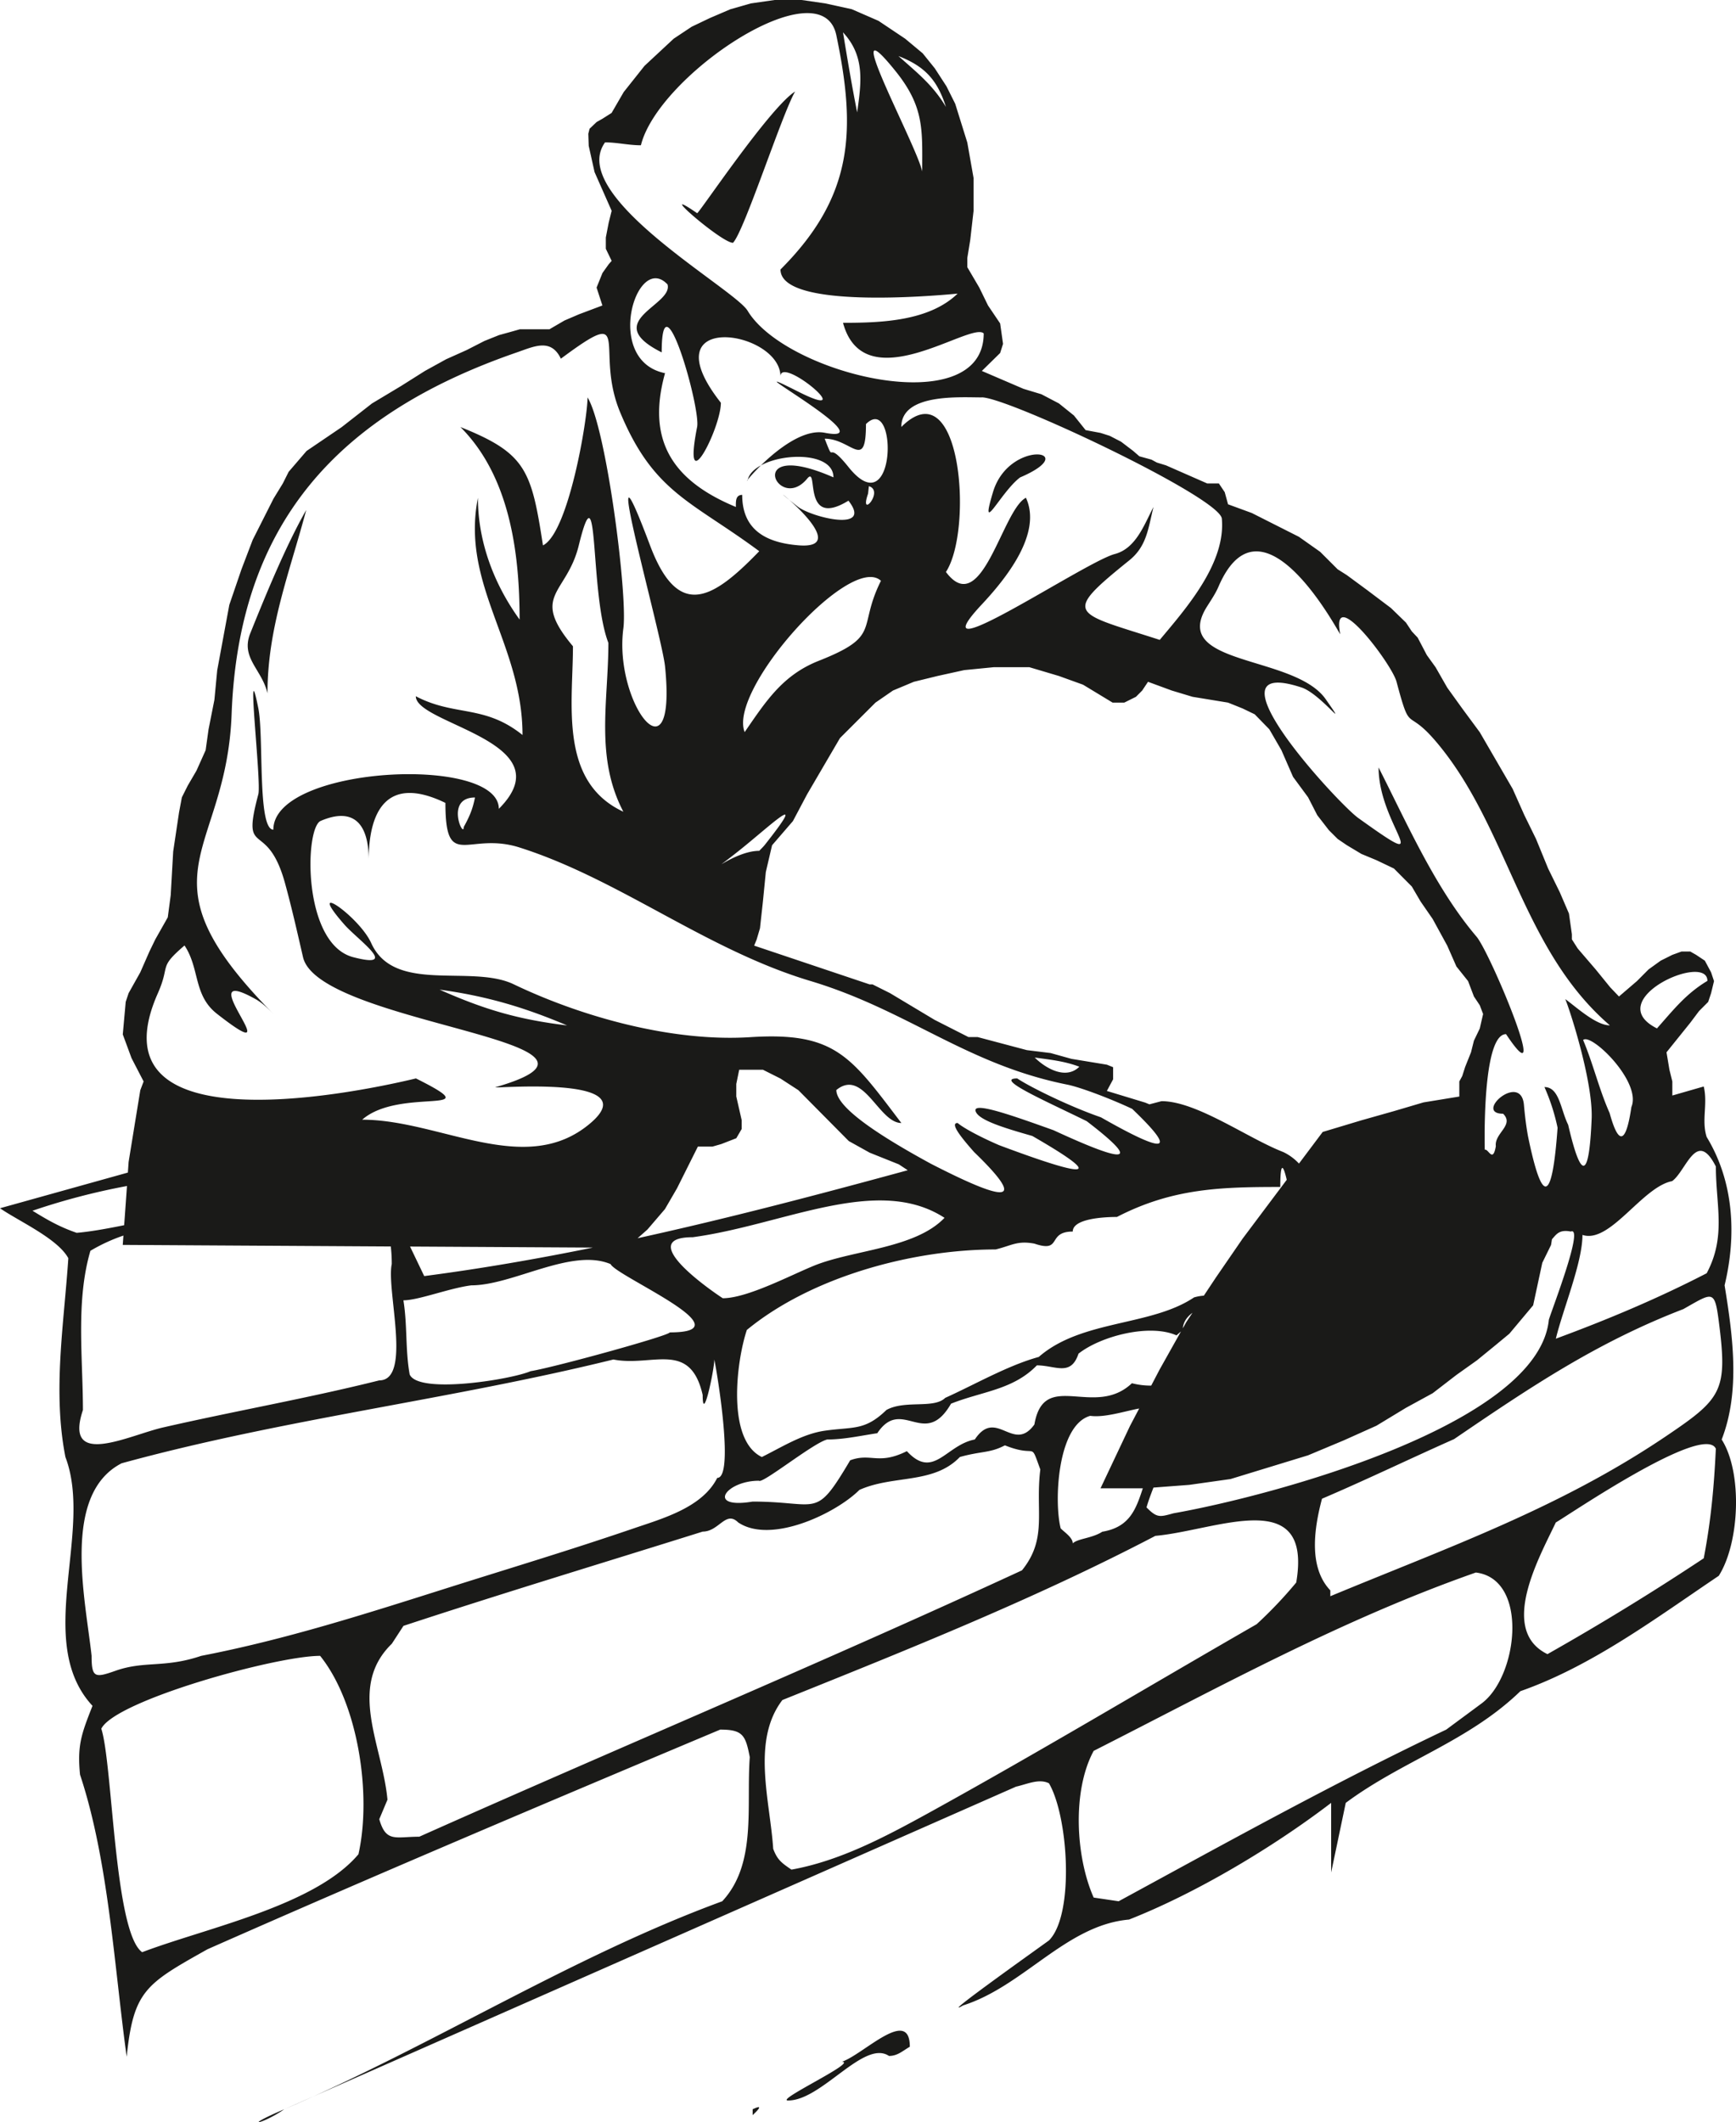 <svg xmlns="http://www.w3.org/2000/svg" viewBox="0 0 1233.81 1508.29"><defs><style>.cls-1{fill:#1a1a18;fill-rule:evenodd;}</style></defs><title>maurer</title><g id="Ebene_2" data-name="Ebene 2"><g id="Ebene_1-2" data-name="Ebene 1"><path class="cls-1" d="M534.93,1503.32v-4.15c8.37-4,3.41.94,0,4.15m25.19-10.39h0c-9.62,0,49.84-27.54,38.21-27.54,15.15-5.05,48.3-39.54,48.3-10.66-5.25,3-8.68,6.53-14.82,6.53C614.06,1449.39,584.12,1492.93,560.12,1492.93ZM72,1228.7c9.77-20,124.14-51.8,155.52-51.8,26.9,33.42,36.82,98.21,27.24,141-30.95,36.71-108.16,52.3-153.72,69.63C81.15,1373.37,80.11,1253.59,72,1228.7Zm705.29,120c-12.93-29.31-15.26-76.1,0-104.26,90.44-45.91,176.14-93.23,271.62-126.77,37.76,4.63,30,73.78,4.15,93-8.25,6.14-16.8,12.42-25.19,18.65-79.4,37.71-155.58,80-232.82,122Zm-214.76-19.84c-6.91-4.72-10.07-6.91-13-14.82-2.22-34.14-15.6-76.77,6.52-105.74,89.35-35.92,179.76-72.07,265.1-116.69,43.41-3.84,111.94-36.52,100.11,33.16a304.17,304.17,0,0,1-28.13,29.63c-77.92,44.82-155.14,91.17-233.71,134.48C628.94,1305.62,596.87,1322.66,562.49,1328.84Zm-287.15-49.73c-3.56-38.75-28.62-80,3.09-110.83l8.28-12.72c70.56-23.25,141.8-44.75,212.69-67,11.58,0,16.35-15.28,25.18-6.53,23.33,15.72,69.5-6.42,86.18-23.1,24.22-10.83,52.62-3.85,71.4-23.39,15.41-4.32,21.32-2.65,32-8.28,23.75,9.47,17.44-4,25.18,17.15-3.72,29.88,5.29,49-13.05,71.69C584.83,1181.49,440.35,1241.89,298,1305.44c-17,0-23.66,4.32-28.44-12.44ZM499.4,991.46c0,21.42,8.29-18.17,8.29-25.2,2.89,14.53,13.93,84.15,2.07,84.15-10.61,21-38.4,28.72-59.24,35.84-46.29,15.8-84.33,27.14-132.4,42.35C260,1147,203.17,1165.26,143,1176.9c-26.15,8.85-40.22,3.28-61,10.64-14.52,5.13-16.9,5-16.9-10.64-4.4-40.41-21.56-114.71,21.33-136.87,115.68-31.69,233.29-45.11,349.53-73.77C463.47,971.73,490.51,952.32,499.4,991.46Zm600.41,184.22c-35.21-17.14-5.32-69.7,5.94-93.6,7.82-4.32,105.15-71,113.73-52.41-1.27,27.07-3.49,51.31-8.6,77.88C1174.45,1131.73,1137.86,1154.14,1099.81,1175.68Zm-154.32-41.16v-4.16c-15.85-16.62-11.33-44.73-5.92-65.14,31.76-13.58,62.45-28.42,93.88-42.38,53.93-36.73,101.22-68.65,162.93-92.4,20.74-11.68,22.22-14.35,25.18,8.58,6.44,49.68,2.42,54.87-37.92,82.05C1107.94,1072.1,1029.23,1099.74,945.49,1134.52ZM286.71,924.2c10.68,0,32.88-8.72,48.3-10.65,29.58,0,71.08-26.8,98.93-15.11C438,907.16,532,947,476,947c0,2.21-81.87,24.81-98.91,27.57-13.22,5.81-79.64,16.62-85.92,2.35C288,959.25,289.59,941.91,286.71,924.2Zm838-46.48c19.54,6.52,42.45-34.15,63.69-38.23,10.06-7.18,17.33-37.63,31.1-10.37,0,27.74,7.45,49.61-6.53,75.84-34.83,18-70.39,32.92-107.2,46.51C1110.91,930.27,1124.69,897.32,1124.69,877.72Zm-703.28,9-130-.74,10.07,21C341.77,901.72,381.71,894.79,421.41,886.72Zm223.68-55-6.29-4.15-20.72-8.3L603.24,811l-35.81-36.15-12.76-8.28-12.42-6.24H525.36l-2.07,10.09v8.89l3.85,16.89v6.21L523.29,809l-10.68,4.15-6.21,1.78H496l-14.82,29.63-8.59,14.81-12.44,14.51-7,6.19C517.56,865.94,581.38,849.15,645.09,831.76ZM923.21,827l16.85-22.46,27.54-8.28,23.1-6.53,21-6.2,25.46-4.16V768.65l2.08-3.85,2.07-6.48,4.16-10.39,2.07-8.27,4.15-8.62,2.38-10.34-2.38-6.24-4.15-6.22-4.16-10.94-8.28-10.38-6.52-14.81-10.35-18.94-8.61-12.46-6.23-10.64L990.7,617.3l-12.43-5.93-10.67-4.43-10.36-6.21-6.53-4.44-6.24-6.23-8.26-10.66-6.53-12.73L919,552.16l-8.29-19-8.58-14.82-10.38-10.65-8.58-4.14-10.38-4.17-25.19-4.12-14.79-4.46-16.89-6.21-4.15,6.21-4.43,4.46-8.3,4.12h-8.29l-21-12.73-17.18-6.2-21-6.24H706.34l-21.05,2.07-18.94,4.17-16.88,4.14-14.82,6.21-12.43,8.58L597,524.58l-23.39,40-10.06,19-14.83,17.19-4.43,19-2.07,21-2.09,19-2.37,8L536,672.11l82.06,27.55h2.07l12.43,6.22,31.7,19,24.06,12.22h6.54l34.93,9.27,16.89,2.08,14.81,4.13,25.18,4.14,4.44,1.79v8.6l-4.44,8.28,27.25,8.28,3,1.24,8.6-2.26c25,0,61.28,26.38,86.5,36.15A37.27,37.27,0,0,1,923.21,827ZM855.6,920.89l8.63-13,18.95-27.57,31.33-41.77c-2.38-10.31-4.58-13.84-4.58,5.09-42.07,0-76.53.86-116.09,21.31-8.5,0-31.41,1-31.41,10.38-18.66,0-7.16,15.41-27.25,8.58-12.16-2.3-16.09,1.34-27.56,4.14-59,0-130.67,19.29-176.81,57.2-7.45,22.2-14.53,78.23,10.65,90.33,14.13-7,28.76-16.35,44.45-18.66,20.59-3,28.59.24,44.12-14.8,13.27-7.28,33.65-.62,41.77-8.59,20.9-9.39,44.33-23,66.48-29.09,30.4-26.57,79.61-21.66,110.34-42.3A31.77,31.77,0,0,1,855.6,920.89Zm-14.93,23.17,2.51-4.49,4.31-6.47C843.65,935.92,841.06,939.57,840.67,944.06Zm-22.48,40.76,6-11.48,15.15-27-3.2,2.77c-19-8.47-53.68.43-69.62,13-5.49,16.51-16.42,8.32-29.6,8.32-16.9,17.42-38.71,18.4-61,27.23-18.8,32.63-34.83-5.37-52.43,21-11.74,1.75-23.68,4.46-35.56,4.46-9.74,2.29-46.1,31.76-48.56,29.31-23.66,0-37.75,20.34-4.46,14.82,47.68,0,44.09,13.27,69.33-29.34,14.8-5.51,19.91,3.63,40.28-6.5,19,20.6,27.7-4.39,48.29-8.29,15.25-23,27.36,10.14,42.35-10.67,6.8-39.74,42.6-4,69.31-29.32A53.63,53.63,0,0,0,818.19,984.82Zm-6,73H782.16l21-44.43,6.48-12.3c-11,2.1-24.64,6.61-34.79,5.22-23.36,6.5-25.86,60.91-21,80,2.85,2.85,8.58,6.54,8.58,10.65,3.45-3.45,13.76-3.57,21-8.29C802.82,1085.46,807.32,1072.81,812.23,1057.78ZM1103,880.83l-.63,4-6.23,12.71-6.5,30.22-16.89,20.16-10.38,8.59-12.72,10.38-14.52,10.33-16.87,13-19,10.38-21,12.73-23.12,10.37-25.47,10.67-55.1,16.86-29.31,4.14-25.46,1.93c-2.29,5.81-4,10.74-4.94,14.09,7.55,7.69,9.48,6.83,19.24,4.17,68.69-12.09,259.31-62.73,266.7-137.55,2.54-8.31,25.24-66.74,15.59-62.69C1108.16,873.68,1106.08,877.37,1103,880.83ZM90.88,833.41l.53-7.56,4.14-25.47,4.16-25.5,2.36-6.23-8.58-16.57-6.22-16.86,2.07-23.13,2.07-6.21,8.3-14.81,6.5-14.8,4.16-8.59L119.24,652l2.08-15.71,1.77-31.09,4.17-27.86,2-10.64,4.17-8.32,6.21-10.64,6.51-14.52,2.07-14.82,4.16-21,2-21,8.6-46.5,8.61-25.18,8-21,14.81-29.32L201,343.62l4.16-8.29,12.73-14.81,24.88-16.89,21.61-16.88,20.76-12.46L302,263.65l15.09-8.32,14.51-6.5,12.73-6.51,10.38-4.16,8.58-2.37,6.23-1.77h21l10.67-6.22,10.36-4.44,16.59-6.24-4.14-12.72L428.2,194l4.44-6.22,2.08-2.36-4.15-8.61v-8l2.07-10.68,2.08-8.29-12.15-27.52-4.16-18.67-.29-8.58.9-3.56,5-4.77,4.14-2.34,6.52-4.14,8.59-14.82,14.8-18.64,20.73-19.3L491.59,19l13-6.21,14.5-6.21,14.52-4.15L550.53,0h19.26l16.57,2.39,19,4.15,19,8.27,19,12.73,12.43,10.37,8.59,10.66,8.29,12.77,6.22,12.43,8.59,27.54,4.45,25.19v23.38l-2.37,20.75-2.08,12.72v6.54L696,204.4l6.21,12.72,8.61,12.76,2.06,14.52-2.06,6.5-13,12.75,29.62,12.72,12.73,3.85,12.45,6.53,10.65,8.57,8.31,10.39,10.65,2,6.53,2.09,8,4.14,8.59,6.54,4.44,3.85,8.58,2.36,3.85,2.08,6.5,2L858,343.62h8.28l4.16,6.21,2.35,8.6,16.89,6.19,33.48,16.91,15.09,10.66,12.45,12.44,6.53,4.14,14.5,10.68,16.88,12.73,10.66,10.35,4.14,6.23,4.17,4.45,6.51,12.42,6.21,8.61,8.3,14.52,10.66,14.82,12.45,16.86,23.39,40.3,8.31,18.66,8.28,16.89,8.6,21,8.29,16.89,6.51,15.13,2.09,14.79v3.57l4.14,6.49L1134.06,689l10.37,12.76,6.21,6.5,12.75-10.94,8.29-8.32,8.6-6.2,8.28-4.14,6.52-2.37h6.23l4.15,2.37,6.21,4.14,4.44,8.29,2.07,6.23-2.07,8.58-2.07,6.21-6.51,6.53-6.22,8.28-16.89,21,2.08,12.43,2.06,8.29v10l22.32-6.42c3,12.59-1.72,23.83,2.07,35.87,19.24,31.61,21.42,69.56,12.75,105.44,5.79,35.7,11.31,75.11-2.07,109.61,14.87,23.33,12.84,73.33-2.07,96.87-44.57,30-90,64.11-141,82-37,35.81-83.82,49.41-124.11,79.38l-10.38,49.47v-49.47c-41.33,31.59-95.87,64.17-143.65,82.94-44.61,3.9-74.74,47.25-117.9,61-18.63,10.61,48.66-37.22,61-46.17,18.23-18.31,13.81-88,0-111.68-7.11-3.59-15.68.69-23.39,2.37L202,1499.17c-15.25,10.65-31.74,13.59,0,0,105.13-45,204.35-108.6,311.32-147.85,24.71-26.62,17-67.37,19.56-102.45-3-15.48-4.85-19.56-21-19.56C390,1280.57,268.4,1332,147.5,1385.42c-44,24.69-52.57,29.43-57.47,76.41-8.85-63.94-12.82-139.3-33.16-200.54-2.06-21,1.1-29.07,8.87-48.87-42-45.34.92-123.88-19.25-176.83-9.15-46.63-1.08-94.18,2.07-141.31C41,880.29,13.14,867.86,0,858.76Zm-2.63,37.4,2-27.86A480.82,480.82,0,0,0,23.1,860.53C34,867.22,42.25,872,54.49,876.23,63.46,875.5,75.1,873.47,88.25,870.81Zm-1,14,.47-6.63A124.64,124.64,0,0,0,64.26,889c-10.5,35.77-5.32,76-5.32,113.16-14,41.93,32.59,18,56.88,12.42,51-11.68,102.94-20.77,153.72-33.47,23.49,0,4.9-64.54,8.89-82.64a105.42,105.42,0,0,0-.69-12.55ZM672.31,76c-9.29-15.53-20.12-24-33.77-36.16C657.4,47.17,666.18,56.91,672.31,76ZM609.2,79.86C605.44,61,602.28,42,599.14,23,614.82,39.89,612.21,58.36,609.2,79.86Zm46.23,42c-4-18.92-61.45-124.08-19-71.37C657.17,76.2,655.43,92.62,655.43,121.9ZM520.94,172.58c-8.4,0-57.45-43.05-25.46-21.05,1.37,0,51.63-75.16,69.61-86.48C555.49,81.87,528.86,164.65,520.94,172.58Zm78.2,56.86c15.21,55.89,91-1.29,100,7.54,0,63.17-140.39,29.49-167.81-16.12-9.45-15.72-128.64-81.69-101.3-119.67,8.53,0,16.68,2.07,25.47,2.07C467.92,53,584.13-24.07,594.4,25.05c14.22,68.05,12.15,114.64-39.69,166.49,0,28.31,108.71,18.79,125.89,17.15C660.29,228.3,626.3,229.44,599.14,229.44Zm-13,82.36c19,0,29.32,23.54,29.32-10.39,22.78-22.58,21.79,73.35-12.45,30.51C586.17,310.86,594,332,586.12,311.8Zm30.81,39.08c-6.61,18.93,11.83-2,.58-5.32ZM725,339.33c-13.95,10.54-29.2,43.55-19.24,10.37C717.21,311.63,770.24,320,725,339.33Zm-202,21c-44.93-18.63-63.69-47.22-50.35-95.1-44-8.88-20.28-86.44,1.78-63.07,4.24,14.88-48.3,26.11-4.15,48.29,0-57.68,27.82,39.66,25.18,53-10.84,55,16.88,1.14,16.88-17.19-52-66.13,42.35-51.76,42.35-18.67,0-15.52,58.18,33.77,12.46,10.69-55.89-28.19,64.88,38.24,19,29.31-24.77-4.81-59.56,38.53-54.8,33.77,3.95-19,61-24.4,61-2.08-64.89-28.46-39.47,26.13-18.66.91,8.47-10.27-4.36,36.32,29.32,15.67,17.79,22.75-26.38,11.84-36.14,4.16-38.29-30.17,46.46,31.49.32,27.54-23.89-2-39.7-11.78-39.7-35.82C522.63,351.79,523,356.55,523,360.37Zm174.77-77.91c18.63,0,169.23,71.07,170.61,86.2,2.88,31.73-25.34,63.73-44.13,86.18-61.69-19.94-70.1-17.45-21.61-56.56,12.48-10.06,13.46-23,17.16-37.91-6.54,12.42-12.4,29.5-27.54,33.46-21.2,5.55-143.4,88.16-94.49,35.83,17.1-18.27,43.14-50.44,31.38-75.83-16.89,8.53-31.31,86.81-56.86,52.74,19.65-30,10.84-145.4-31.7-103.07C640.61,279.51,682,282.46,697.79,282.46ZM177.65,450.7c11-27.38,25.59-63,40-88.24-11.85,44.57-27.54,83.76-27.54,130.3C186.26,476,171.2,467.81,177.65,450.7Zm351.6,69.63c-12-30,75.22-127.57,96.86-107.53-17,34,.89,39.06-44.15,56.85C556.28,479.79,544.47,498.24,529.25,520.33Zm-96.86-63.39c0,41.44-9.63,81.32,10.65,120-45.92-21.36-35.83-76.58-35.83-117.6-30.8-36.76-4.45-36.62,4.14-71.69C426,327.94,418.85,421.92,432.39,456.94Zm-94.8,109.88c-1.75,8.6-3.81,13.29-8,21C329.6,596.47,316.08,566.82,337.59,566.82Zm202,37.91c-18.25,0-41.24,21.24-14.51,0,22-17.46,51.15-45.59,18.65-4.44C542.51,601.85,541,603.25,539.61,604.73ZM403.05,728.83c-34.88-4.26-58.58-11.23-90.65-25.45C345.25,707.88,372.16,715.72,403.05,728.83Zm774.59,2.11c-40.36-20.28,35.85-54.38,35.85-33.78C1198.3,706.24,1189.44,717.64,1177.64,730.94ZM735.4,751.64c11.09,1.55,21.24,2.55,31.7,6.53C757.56,767.7,743.06,759.3,735.4,751.64ZM1144,791.12c-7.52-16.9-11.61-34.73-18.83-51.91,5.4-5.5,41.79,29.64,34.3,47.59Q1153.65,826.15,1144,791.12ZM131.14,672c11,16.53,6.12,35.33,23.1,48.59,56.56,44.23-22.19-38.31,27.54-10.38,4.77,2.68,8.61,6.54,12.45,10.38-98.61-99.91-33.36-111.57-29.62-213,5-135.11,75-213,202.61-257.08,12.29-4.25,24.35-10.37,31.4,4.43,52.7-39.17,23.45-7,42.06,37.92,23.86,57.53,50.68,63.14,98.93,98.91-32.84,34-57.47,49.4-77.62-4.14-39.33-104.46,8.35,63,10.68,86.19,8.5,84.43-36.69,25.82-29.63-27.25,3.14-23.53-12.14-142.77-25.47-164.09,0,15.69-13.56,96.28-31.68,105.15-8.24-53.68-12.15-65.5-58.65-84.11,34.77,34.78,42.05,88.55,42.05,136.84-18.22-25.21-29.62-55.23-29.62-86.51-12.27,61.88,31.69,103.81,31.69,168.55-27.2-21.82-48.08-13-75.83-27.53,0,20,106.58,32.33,59,80,0-38.58-160.25-30.47-160.25,14.81-11.42,0-6.7-66.32-10.67-86.2-9.25-46.34,2.3,52.36,0,61-12.54,47.12,6.09,16.35,19,63.41,4.87,17.81,8.65,34.62,12.75,52.41,11.11,48.11,249.09,60,136.84,92.42-5.17,1.48,108.27-9.37,67.53,25.49-46,39.37-106.72-2.39-162.32-2.39,26.84-23.57,93-1.94,38.21-29.33-53,12.73-231,46.33-183.35-60.71C121.27,685.29,112.26,688.2,131.14,672ZM979.79,545.48c0,41.68,43.66,77.6-14.52,35.86-14.08-10.09-112.41-116.4-40.3-92.73,13.83,4.53,35.12,33.88,17.2,8.31C920,465.26,832,473.48,857.43,431.76c3-4.83,6.36-9.61,8.59-14.83,31.26-72.55,86.9,35.9,86.5,33.77-7.08-36.59,36.58,21,40,33.78,10.24,38.28,6.66,17.67,27.56,42,51.83,60.48,60.75,147.82,124.09,202.3-9.85,0-23.8-12.94-31.68-18.66,4.4,11,19.53,59.15,18.74,84.55q-2.65,65.28-16.72,4.73c-5.33-10.61-6.17-26.77-16.84-26.77a143.8,143.8,0,0,1,9.33,28.91q-5.73,80.31-21,6.14c-1.17-6.36-2.15-13.77-2.9-22.31-2.07-23.86-36,6.21-14.8,6.21,8.15,8.16-6.31,13.79-5.18,23.07-2.15,12.27-5.26,1.67-7.88,2.5-.43-22.41.33-82.13,15.14-82.13,33.79,50.68-11-57.53-21-69.32C1020.2,631.39,1000.31,585.88,979.79,545.48ZM262.06,611.26c0-32.94,11.71-61.35,54.5-40.6,0,49,16,20,52.73,31.71C440.16,624.89,501.9,675,575.75,697.16c69.32,20.77,110.87,59.35,182.76,73.73,9.58,1.92,31.71,10.4,46.17,17.25q48.38,46.26-22.21,6c-23.13-8-51.2-22-59.49-27.64-16.56,0,19.75,15.81,49.36,30.37q57.17,43.81-23.58,6.43C720,793,691.63,782.91,693.34,789.59c1.64,6.41,20,12,40.35,17.8q76.06,43.86-23.68,6.51c-13.83-6-25.15-12.14-29.41-15.73-5.48,0,1.71,9.36,11.69,20.62,41.23,39.86,18.37,33.53-30.54,8.42-31-16.87-67.35-38.93-67.35-52.47,19.34-15.77,30.13,23.43,46.21,23.43-36-47.33-46.81-64.91-107.51-61-54.52,3.47-118.63-13.93-168-37.59-30.22-14.49-84.86,7.11-101.29-29.33-8.58-19.05-48-46.08-19-13.05,9.49,10.81,40,31.9,6.22,23.11-36.23-9.43-34.54-92-23.1-96.86C251.08,573.54,262.06,585.12,262.06,611.26ZM513.7,922.72c-4.6-2.89-64.53-43.37-21.32-43.37,64.48-8.72,131.2-44.78,178.91-13.78-20.8,21.76-64.46,22.75-92.12,33.76C562.55,906,531.25,922.72,513.7,922.72Z"/></g></g></svg>